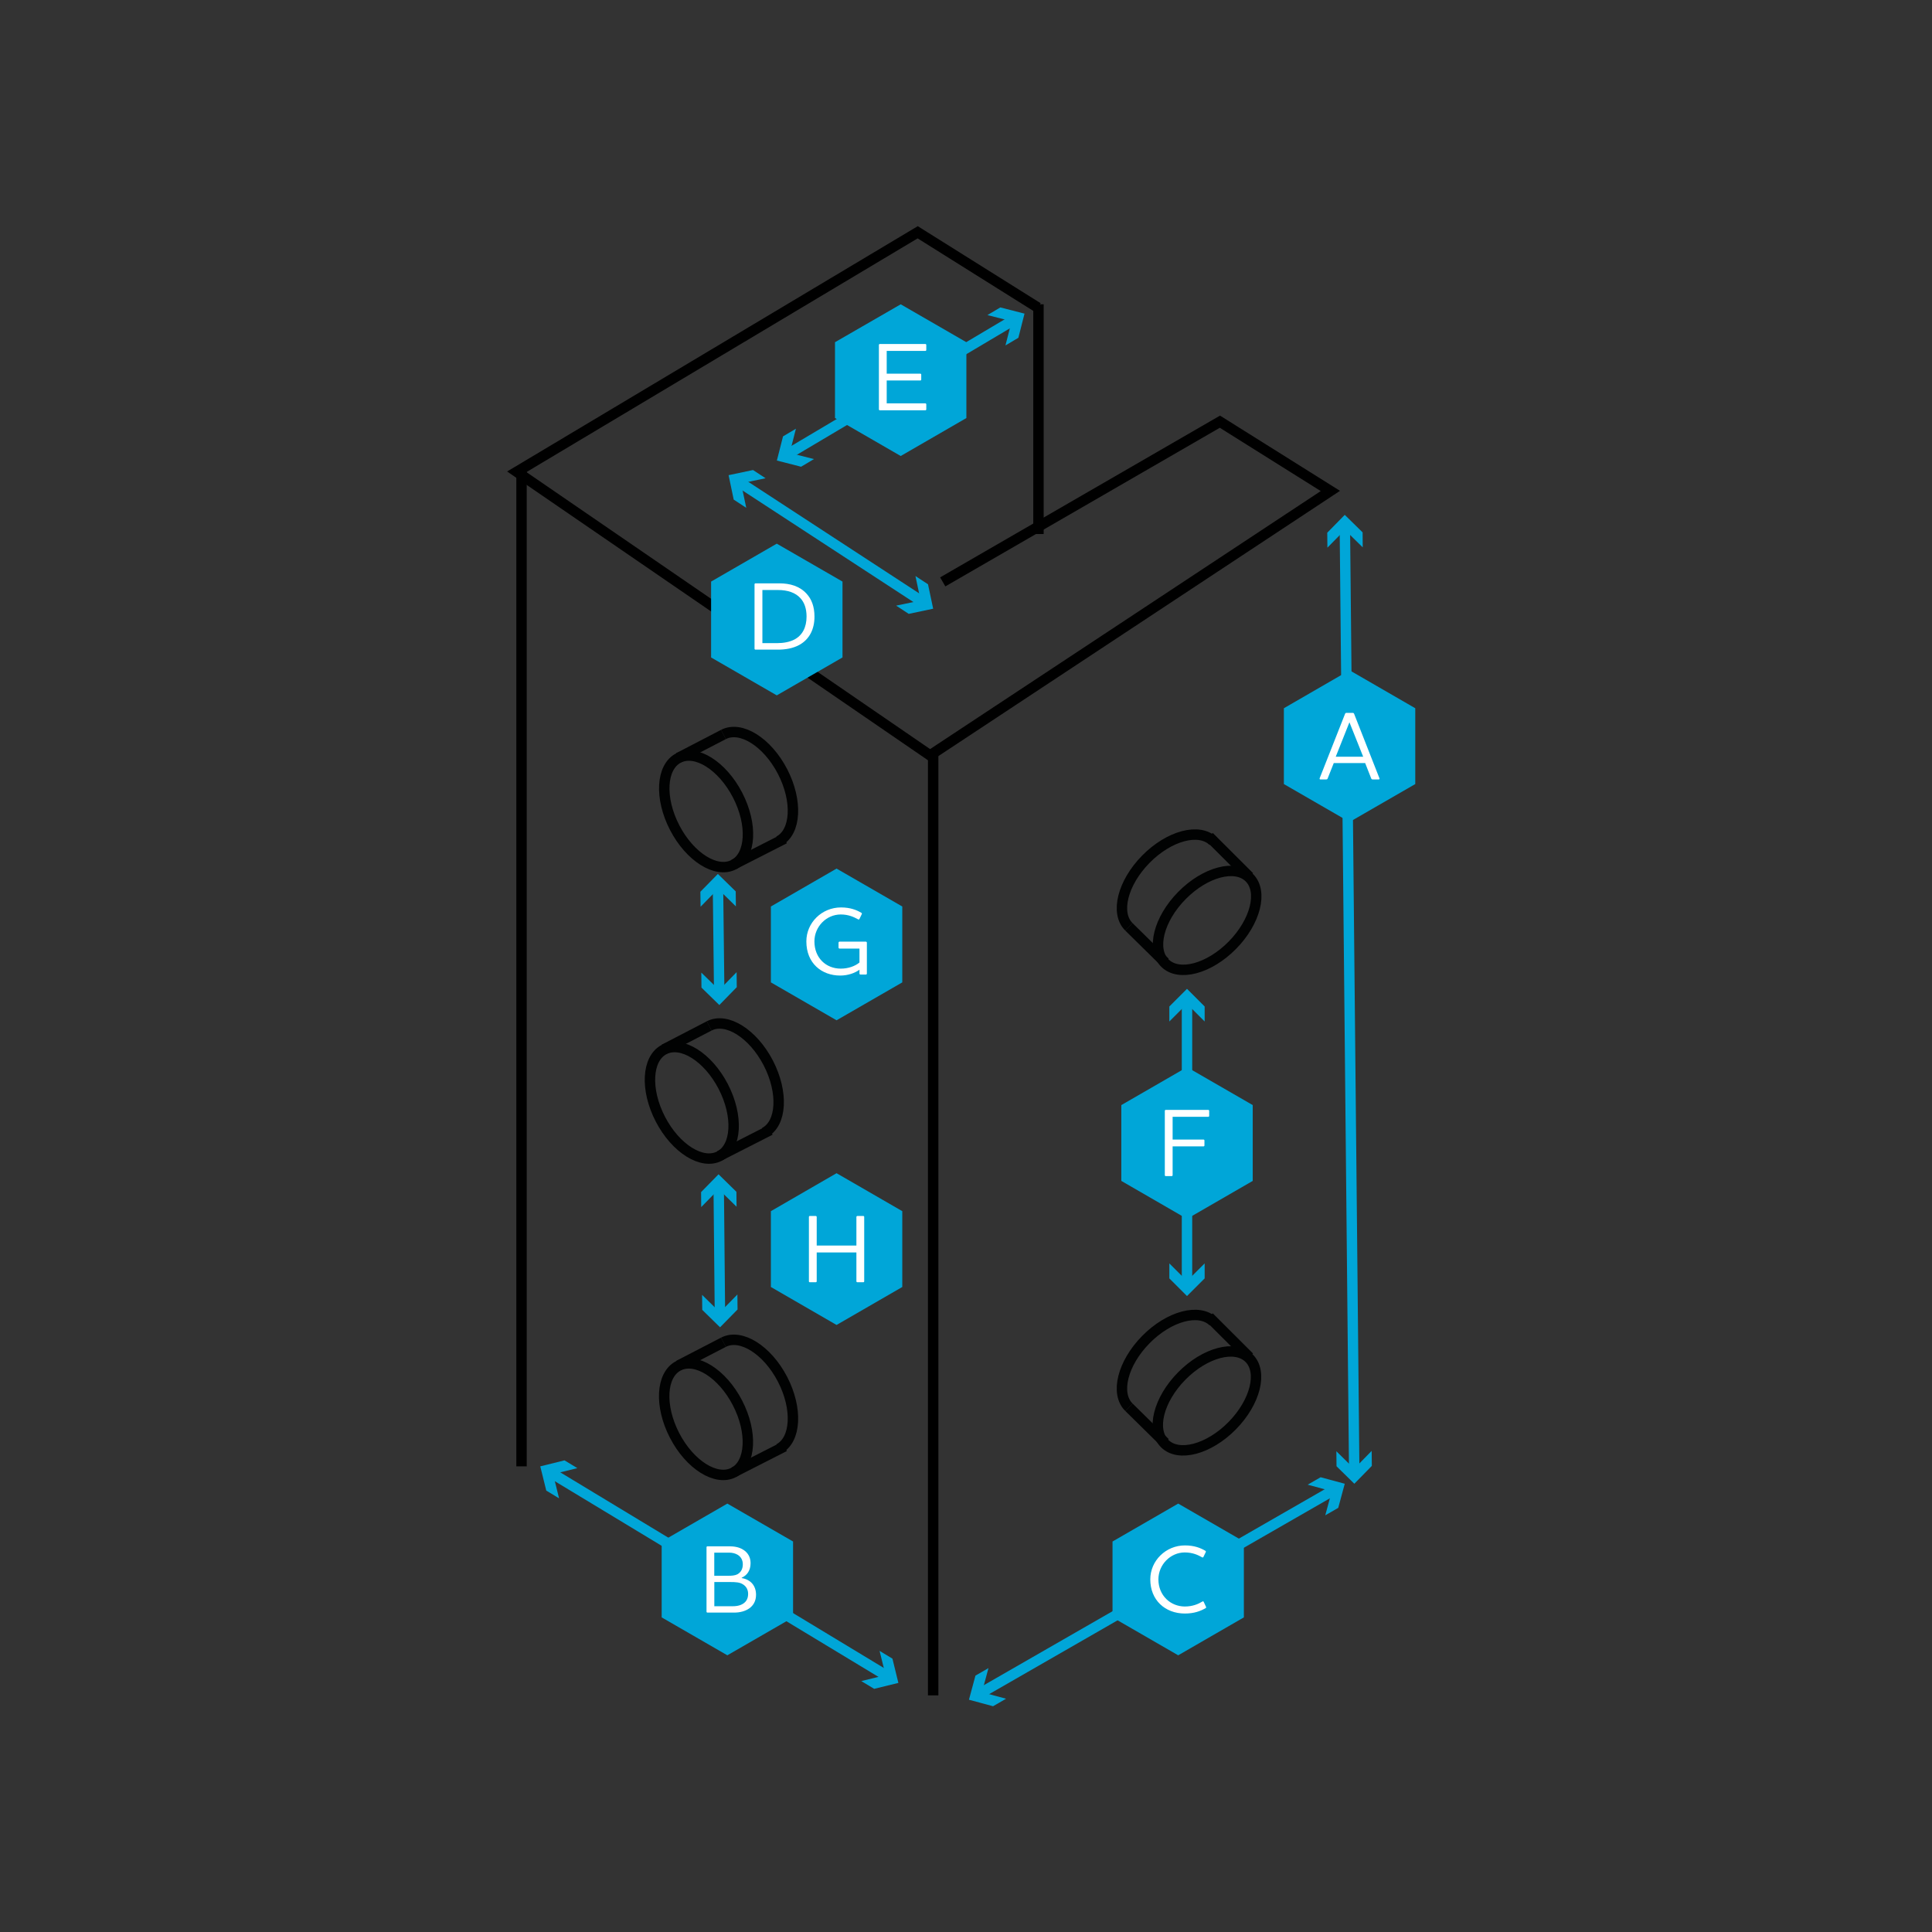 <?xml version="1.0" encoding="utf-8"?>
<!-- Generator: Adobe Illustrator 25.4.6, SVG Export Plug-In . SVG Version: 6.00 Build 0)  -->
<svg version="1.1" id="Laag_1" xmlns="http://www.w3.org/2000/svg" xmlns:xlink="http://www.w3.org/1999/xlink" x="0px" y="0px"
	 viewBox="0 0 370.97 370.97" style="enable-background:new 0 0 370.97 370.97;" xml:space="preserve">
<rect x="0" y="0" width="370.97" height="370.97" fill="#333333" stroke="none"/>
<style type="text/css">
	.st0{fill:#00A6D8;}
	.st1{fill:#FFFFFF;}
	.st2{fill:none;stroke:#000000;stroke-width:2;stroke-miterlimit:10;}
	.st3{fill:none;stroke:#00A6D8;stroke-width:2;stroke-miterlimit:10;}
	.st4{fill:#FFFFFF;stroke:#000000;stroke-width:2;stroke-miterlimit:10;}
	.st5{fill:none;stroke:#010202;stroke-width:2;stroke-miterlimit:10;}
	.st6{fill:none;stroke:#00A6D8;stroke-width:0.5;stroke-miterlimit:10;}
</style>
<g>
	<polyline class="st2" points="181.02,111.73 234.24,80.97 255.45,94.27 178.58,145.04 99.23,90.59 176.21,44.6 199.29,59.07 	"/>
	<line class="st2" x1="179.18" y1="144.81" x2="179.18" y2="325.53"/>
	<line class="st2" x1="100.14" y1="89.67" x2="100.14" y2="281.56"/>
	<line class="st2" x1="199.4" y1="58.43" x2="199.4" y2="102.54"/>
	<g>
		<g>
			<line class="st3" x1="151.14" y1="87.27" x2="194.76" y2="61.38"/>
			<g>
				<polygon class="st0" points="156.29,88.15 151.64,86.97 152.83,82.32 150.35,83.79 149.17,88.43 153.82,89.62 				"/>
			</g>
			<g>
				<polygon class="st0" points="193.06,66.33 194.25,61.68 189.6,60.5 192.08,59.03 196.72,60.22 195.54,64.86 				"/>
			</g>
		</g>
	</g>
	<g>
		<g>
			<line class="st3" x1="141.81" y1="92.49" x2="177.26" y2="115.63"/>
			<g>
				<polygon class="st0" points="143.29,97.51 142.3,92.81 147,91.83 144.59,90.25 139.9,91.24 140.88,95.93 				"/>
			</g>
			<g>
				<polygon class="st0" points="172.07,116.29 176.77,115.31 175.78,110.61 178.19,112.19 179.18,116.88 174.49,117.87 				"/>
			</g>
		</g>
	</g>
	<g>
		<g>
			<line class="st3" x1="258.23" y1="101.15" x2="260.03" y2="282.61"/>
			<g>
				<polygon class="st0" points="254.88,105.16 258.24,101.74 261.66,105.1 261.64,102.22 258.21,98.86 254.85,102.29 				"/>
			</g>
			<g>
				<polygon class="st0" points="256.6,278.66 260.02,282.02 263.38,278.59 263.41,281.47 260.05,284.9 256.63,281.54 				"/>
			</g>
		</g>
	</g>
	<g>
		<g>
			<line class="st3" x1="137.86" y1="170.09" x2="138.1" y2="190.69"/>
			<g>
				<polygon class="st0" points="134.52,174.11 137.87,170.68 141.3,174.04 141.27,171.16 137.84,167.81 134.48,171.23 				"/>
			</g>
			<g>
				<polygon class="st0" points="134.66,186.75 138.09,190.1 141.44,186.67 141.47,189.55 138.12,192.98 134.69,189.63 				"/>
			</g>
		</g>
	</g>
	<g>
		<g>
			<line class="st3" x1="105.7" y1="282.74" x2="170.55" y2="321.95"/>
			<g>
				<polygon class="st0" points="107.35,287.7 106.2,283.05 110.86,281.9 108.39,280.41 103.74,281.56 104.89,286.21 				"/>
			</g>
			<g>
				<polygon class="st0" points="165.38,322.79 170.04,321.65 168.89,316.99 171.36,318.48 172.5,323.14 167.85,324.28 				"/>
			</g>
		</g>
	</g>
	<g>
		<g>
			<line class="st3" x1="188.04" y1="325.23" x2="256.23" y2="286.04"/>
			<g>
				<polygon class="st0" points="193.18,326.18 188.55,324.93 189.8,320.3 187.3,321.74 186.05,326.37 190.68,327.62 				"/>
			</g>
			<g>
				<polygon class="st0" points="254.47,290.96 255.72,286.33 251.09,285.08 253.58,283.65 258.21,284.9 256.96,289.53 				"/>
			</g>
		</g>
	</g>
	<g>
		<polygon class="st0" points="172.95,58.43 160.33,65.71 160.33,80.27 172.95,87.56 185.56,80.27 185.56,65.71 		"/>
		<g>
			<path class="st1" d="M177.69,66.05c0.09,0,0.17,0.09,0.17,0.19v0.95c0,0.11-0.08,0.19-0.17,0.19h-7.43v4.37h6.46
				c0.09,0,0.17,0.08,0.17,0.17v0.97c0,0.09-0.07,0.17-0.17,0.17h-6.46v4.39h7.43c0.09,0,0.17,0.09,0.17,0.19v0.97
				c0,0.09-0.08,0.17-0.17,0.17h-8.76c-0.09,0-0.17-0.08-0.17-0.17V66.24c0-0.09,0.07-0.19,0.17-0.19H177.69z"/>
		</g>
	</g>
	<g>
		<polygon class="st0" points="149.15,104.39 136.54,111.67 136.54,126.24 149.15,133.52 161.77,126.24 161.77,111.67 		"/>
		<g>
			<path class="st1" d="M153.5,123.82c-1.25,0.69-2.69,0.92-4.17,0.92h-4.28c-0.09,0-0.17-0.08-0.17-0.17V112.2
				c0-0.09,0.07-0.19,0.17-0.19h4.56c2.11,0,3.96,0.54,5.29,2.02c0.92,1.01,1.49,2.43,1.49,4.35
				C156.4,120.83,155.41,122.76,153.5,123.82z M146.39,123.49h2.82c1.23,0,2.39-0.21,3.32-0.69c1.53-0.8,2.34-2.34,2.34-4.41
				c0-1.55-0.43-2.71-1.16-3.51c-0.95-1.08-2.47-1.59-4.31-1.59h-3.01V123.49z"/>
		</g>
	</g>
	<g>
		<polygon class="st0" points="259.13,128.7 246.52,135.99 246.52,150.55 259.13,157.83 271.75,150.55 271.75,135.99 		"/>
		<g>
			<path class="st1" d="M254.93,149.47c-0.04,0.13-0.13,0.19-0.28,0.19h-1.12c-0.11,0-0.15-0.06-0.15-0.13c0-0.04,0-0.09,0.04-0.17
				l4.84-12.27c0.06-0.15,0.13-0.21,0.28-0.21h1.2c0.15,0,0.22,0.06,0.28,0.21l4.82,12.27c0.02,0.04,0.06,0.13,0.06,0.17
				c0,0.08-0.06,0.13-0.19,0.13h-1.14c-0.15,0-0.24-0.06-0.28-0.19l-1.16-2.95h-6.03L254.93,149.47z M259.11,138.69l-2.63,6.61h5.27
				L259.11,138.69z"/>
		</g>
	</g>
	<g>
		<polygon class="st0" points="226.23,288.71 213.62,295.99 213.62,310.56 226.23,317.84 238.84,310.56 238.84,295.99 		"/>
		<g>
			<path class="st1" d="M220.87,303.26c0-3.59,2.99-6.52,6.65-6.52c1.81,0,3.01,0.5,3.89,1.01c0.13,0.07,0.17,0.17,0.11,0.28
				l-0.45,0.93c-0.06,0.13-0.17,0.11-0.26,0.06c-0.77-0.43-1.79-0.93-3.32-0.93c-2.75,0-5.06,2.35-5.06,5.17
				c0,3.1,2.33,5.21,5.08,5.21c1.51,0,2.6-0.49,3.36-0.95c0.11-0.08,0.19-0.06,0.26,0.06l0.45,0.97c0.04,0.09,0.02,0.17-0.09,0.24
				c-0.95,0.54-2.15,1.03-4,1.03C223.71,309.81,220.87,307.24,220.87,303.26z"/>
		</g>
	</g>
	<g>
		<polygon class="st0" points="139.66,288.71 127.05,295.99 127.05,310.56 139.66,317.84 152.28,310.56 152.28,295.99 		"/>
		<g>
			<path class="st1" d="M140.97,309.64h-5.14c-0.09,0-0.17-0.08-0.17-0.17V297.1c0-0.09,0.07-0.19,0.17-0.19h4.15
				c0.93,0,1.94,0.13,2.78,0.69c0.8,0.52,1.36,1.36,1.36,2.54c0,1.44-0.69,2.35-1.7,2.8v0.07c1.79,0.3,2.75,1.53,2.75,3.21
				C145.17,308.61,143.12,309.64,140.97,309.64z M141.64,298.54c-0.47-0.28-1.03-0.41-1.61-0.41h-2.88v4.44h2.69
				c0.64,0,1.27-0.04,1.74-0.28c0.62-0.34,1.05-0.95,1.05-1.92C142.63,299.49,142.22,298.9,141.64,298.54z M142.54,304.15
				c-0.54-0.32-1.23-0.38-2.41-0.38h-2.97v4.65h3.51c0.6,0,1.16-0.08,1.62-0.28c0.8-0.34,1.36-0.99,1.36-2.07
				C143.66,305.27,143.3,304.56,142.54,304.15z"/>
		</g>
	</g>
	<line class="st3" x1="142.43" y1="164.62" x2="142.43" y2="164.62"/>
	<g>
		
			<ellipse transform="matrix(0.888 -0.46 0.46 0.888 -56.457 79.849)" class="st5" cx="135.58" cy="155.75" rx="6.8" ry="11.53"/>
		<path class="st5" d="M138.91,141.03c3.34-1.73,8.42,1.46,11.35,7.11c2.93,5.66,2.6,11.64-0.73,13.37"/>
		<line class="st5" x1="130.28" y1="145.51" x2="138.91" y2="141.03"/>
		<line class="st5" x1="150.63" y1="161.03" x2="140.89" y2="165.99"/>
	</g>
	<g>
		
			<ellipse transform="matrix(0.888 -0.46 0.46 0.888 -82.514 84.863)" class="st5" cx="132.84" cy="211.71" rx="6.8" ry="11.53"/>
		<path class="st5" d="M136.17,196.99c3.34-1.73,8.42,1.46,11.35,7.11c2.93,5.66,2.6,11.64-0.73,13.37"/>
		<line class="st5" x1="127.53" y1="201.47" x2="136.17" y2="196.99"/>
		<line class="st5" x1="147.89" y1="216.99" x2="138.15" y2="221.95"/>
	</g>
	<g>
		
			<ellipse transform="matrix(0.888 -0.46 0.46 0.888 -110.151 92.936)" class="st5" cx="135.58" cy="272.44" rx="6.8" ry="11.53"/>
		<path class="st5" d="M138.91,257.73c3.34-1.73,8.42,1.46,11.35,7.11c2.93,5.66,2.6,11.64-0.73,13.37"/>
		<line class="st5" x1="130.28" y1="262.2" x2="138.91" y2="257.73"/>
		<line class="st5" x1="150.63" y1="277.73" x2="140.89" y2="282.69"/>
	</g>
	<g>
		
			<ellipse transform="matrix(0.702 -0.712 0.712 0.702 -56.663 217.809)" class="st5" cx="231.8" cy="176.58" rx="11.53" ry="6.8"/>
		<path class="st5" d="M216.77,177.97c-2.68-2.64-1.22-8.45,3.25-12.99s10.26-6.08,12.94-3.44"/>
		<line class="st5" x1="223.7" y1="184.79" x2="216.77" y2="177.97"/>
		<line class="st5" x1="232.16" y1="160.64" x2="239.89" y2="168.36"/>
	</g>
	<g>
		
			<ellipse transform="matrix(0.702 -0.712 0.712 0.702 -122.378 245.321)" class="st5" cx="231.8" cy="268.82" rx="11.53" ry="6.8"/>
		<path class="st5" d="M216.77,270.21c-2.68-2.64-1.22-8.45,3.25-12.99c4.47-4.54,10.26-6.08,12.94-3.44"/>
		<line class="st5" x1="223.7" y1="277.03" x2="216.77" y2="270.21"/>
		<line class="st5" x1="232.16" y1="252.88" x2="239.89" y2="260.6"/>
	</g>
	<g>
		<polygon class="st0" points="160.63,166.78 148.02,174.06 148.02,188.63 160.63,195.91 173.25,188.63 173.25,174.06 		"/>
		<g>
			<path class="st1" d="M165.36,175.25c0.13,0.07,0.17,0.17,0.11,0.28l-0.45,0.93c-0.06,0.13-0.17,0.11-0.26,0.06
				c-0.77-0.41-1.79-0.93-3.32-0.93c-2.78,0-5.06,2.35-5.06,5.17c0,3.19,2.24,5.23,5.06,5.23c1.44,0,2.76-0.48,3.59-1.18v-2.67
				h-3.83c-0.09,0-0.19-0.08-0.19-0.19V181c0-0.09,0.09-0.19,0.19-0.19h5.06c0.09,0,0.19,0.09,0.19,0.19v5.96
				c0,0.09-0.1,0.17-0.19,0.17h-1.04c-0.09,0-0.19-0.08-0.19-0.17v-0.76c-0.86,0.62-2.17,1.12-3.7,1.12c-3.55,0-6.5-2.34-6.5-6.56
				c0-3.59,2.97-6.52,6.65-6.52C163.28,174.24,164.48,174.74,165.36,175.25z"/>
		</g>
	</g>
	<g>
		<g>
			<line class="st3" x1="138" y1="227.76" x2="138.24" y2="252.58"/>
			<g>
				<polygon class="st0" points="134.64,231.78 138,228.35 141.43,231.71 141.4,228.84 137.97,225.48 134.62,228.9 				"/>
			</g>
			<g>
				<polygon class="st0" points="134.81,248.63 138.23,251.99 141.59,248.56 141.62,251.44 138.26,254.86 134.84,251.51 				"/>
			</g>
		</g>
	</g>
	<g>
		<g>
			<line class="st3" x1="227.92" y1="192.16" x2="227.92" y2="246.57"/>
			<g>
				<polygon class="st0" points="224.53,196.14 227.92,192.75 231.31,196.14 231.31,193.26 227.92,189.87 224.53,193.26 				"/>
			</g>
			<g>
				<polygon class="st0" points="224.53,242.59 227.92,245.98 231.31,242.59 231.31,245.47 227.92,248.86 224.53,245.47 				"/>
			</g>
		</g>
	</g>
	<g>
		<polygon class="st0" points="160.63,225.27 148.02,232.56 148.02,247.12 160.63,254.41 173.25,247.12 173.25,232.56 		"/>
		<g>
			<path class="st1" d="M165.77,233.48c0.09,0,0.17,0.09,0.17,0.19v12.37c0,0.09-0.07,0.17-0.17,0.17h-1.14
				c-0.09,0-0.19-0.08-0.19-0.17v-5.55h-7.62v5.55c0,0.09-0.09,0.17-0.19,0.17h-1.14c-0.09,0-0.17-0.08-0.17-0.17v-12.37
				c0-0.09,0.07-0.19,0.17-0.19h1.14c0.09,0,0.19,0.09,0.19,0.19v5.49h7.62v-5.49c0-0.09,0.09-0.19,0.19-0.19H165.77z"/>
		</g>
	</g>
	<g>
		<polygon class="st0" points="227.92,204.91 215.31,212.19 215.31,226.75 227.92,234.04 240.54,226.75 240.54,212.19 		"/>
		<g>
			<path class="st1" d="M225.16,225.66c0,0.09-0.09,0.17-0.19,0.17h-1.14c-0.09,0-0.17-0.08-0.17-0.17V213.3
				c0-0.09,0.07-0.19,0.17-0.19h8.18c0.09,0,0.17,0.09,0.17,0.19v0.95c0,0.11-0.07,0.19-0.17,0.19h-6.85v4.37h5.94
				c0.09,0,0.17,0.08,0.17,0.17v0.97c0,0.09-0.08,0.17-0.17,0.17h-5.94V225.66z"/>
		</g>
	</g>
</g>
</svg>
